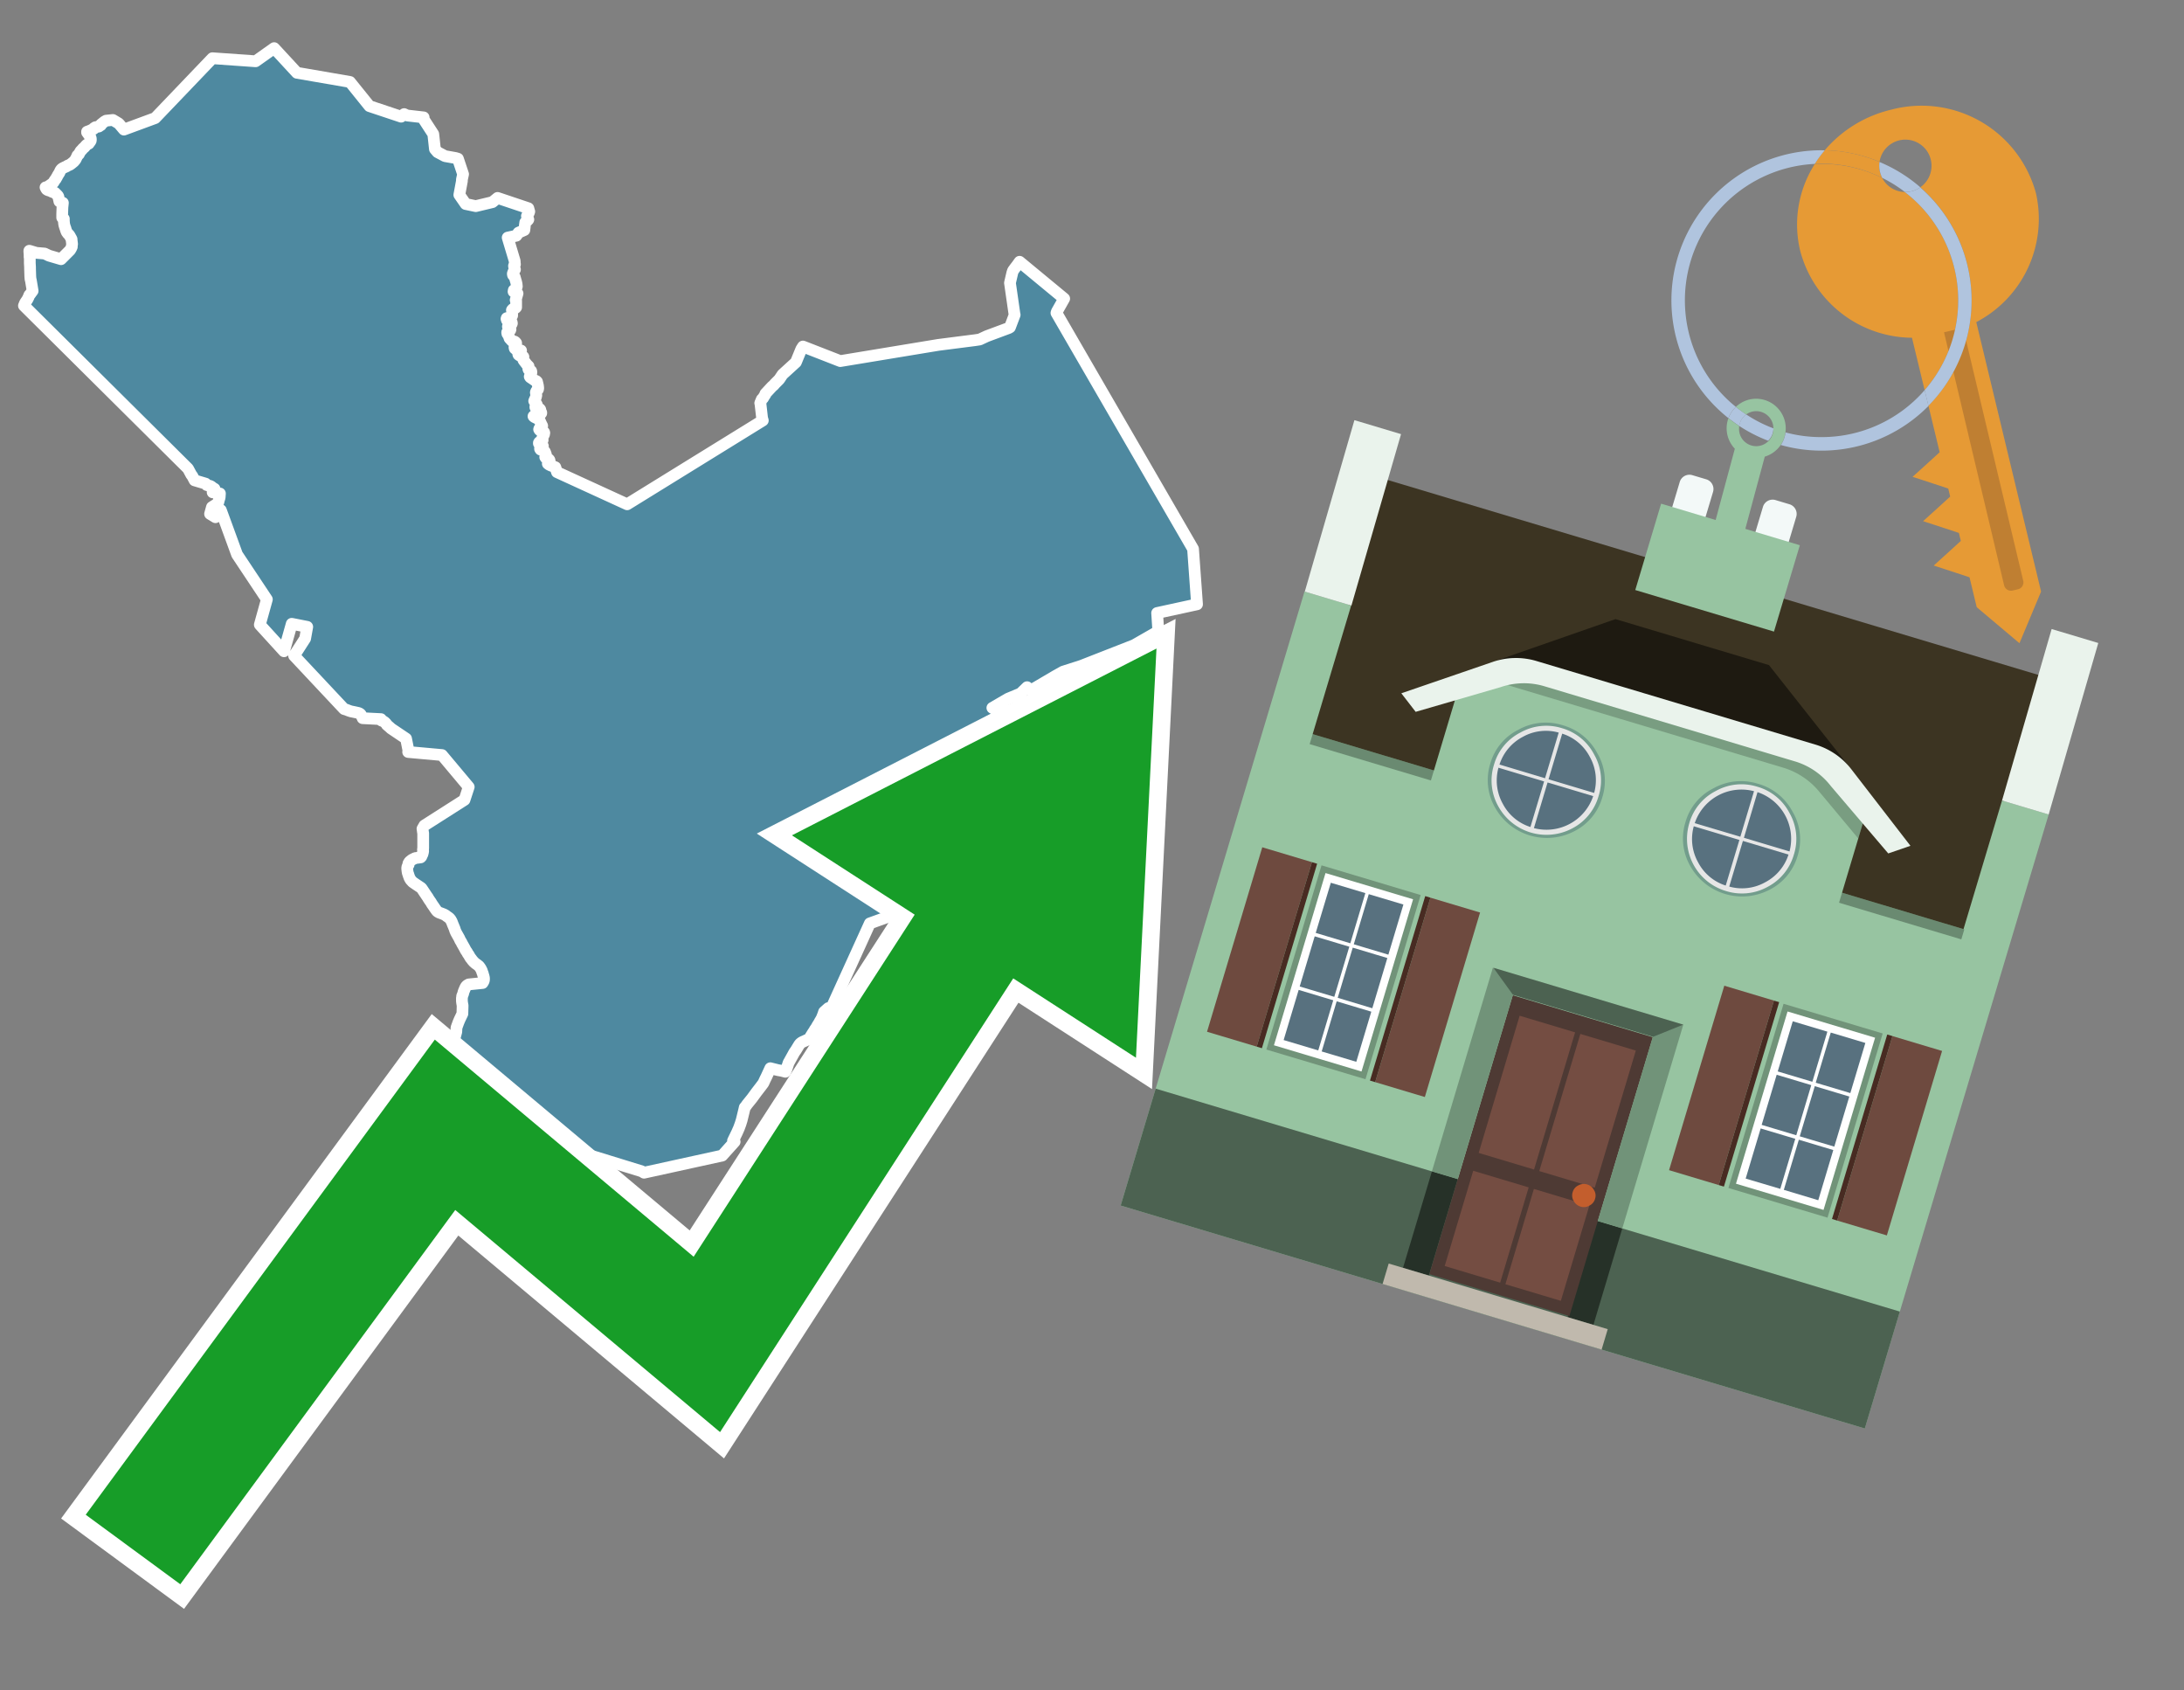 <svg id="Text" xmlns="http://www.w3.org/2000/svg" width="93.05" height="72" viewBox="0 0 93.05 72"><rect x="0" y="0" width="93.05" height="72" fill="#808080" stroke="none"/><polygon points="1.02,13.02 1.07,12.9 1.11,12.84 1.17,12.75 1.2,12.69 1.22,12.65 1.23,12.62 1.25,12.57 1.28,12.54 1.33,12.47 1.39,12.39 1.35,12.15 1.32,11.97 1.31,11.92 1.3,11.89 1.29,11.77 1.28,11.45 1.28,11.38 1.27,11.21 1.27,11.07 1.27,11.01 1.26,10.94 1.26,10.85 1.25,10.72 1.25,10.68 1.55,10.77 1.9,10.8 2.09,10.89 2.6,11.04 2.99,10.65 3.01,10.61 3.03,10.58 3.06,10.51 3.06,10.45 3.07,10.42 3.07,10.38 3.06,10.3 3.05,10.22 3.05,10.19 3.03,10.15 2.99,10.08 2.95,10.01 2.92,9.98 2.89,9.95 2.84,9.88 2.82,9.83 2.8,9.77 2.79,9.73 2.77,9.68 2.74,9.58 2.73,9.52 2.72,9.41 2.72,9.32 2.65,9.27 2.65,9.12 2.66,8.83 2.67,8.74 2.68,8.64 2.53,8.58 2.52,8.53 2.51,8.49 2.49,8.39 2.48,8.36 2.46,8.33 2.39,8.26 2.34,8.21 2.22,8.17 2.14,8.13 2.04,8.1 1.99,8.07 1.97,8.04 1.94,7.98 2.06,7.95 2.08,7.92 2.14,7.88 2.21,7.83 2.27,7.78 2.29,7.75 2.33,7.68 2.38,7.62 2.39,7.59 2.42,7.55 2.46,7.47 2.53,7.36 2.57,7.27 2.59,7.24 2.61,7.21 2.66,7.17 2.76,7.12 2.83,7.09 2.89,7.05 2.97,7.02 3.04,6.97 3.15,6.88 3.18,6.84 3.21,6.81 3.27,6.69 3.3,6.62 3.36,6.57 3.38,6.53 3.43,6.44 3.49,6.38 3.54,6.32 3.6,6.27 3.65,6.21 3.7,6.16 3.78,6.12 3.8,6.09 3.83,6.05 3.86,6.01 3.87,5.98 3.87,5.95 3.87,5.91 3.86,5.87 3.85,5.84 3.79,5.75 3.74,5.68 3.71,5.64 3.71,5.61 3.82,5.57 3.99,5.49 4,5.46 4.06,5.42 4.21,5.39 4.25,5.36 4.3,5.33 4.3,5.3 4.4,5.22 4.45,5.18 4.52,5.14 4.81,5.11 5.06,5.26 5.28,5.52 6.61,5.03 9.05,2.48 10.89,2.61 11.68,2.05 12.65,3.1 14.91,3.49 15.74,4.52 17.09,4.97 17.22,4.86 17.28,4.89 17.35,4.92 18.05,5 18.05,5.08 18.46,5.71 18.53,6.35 18.64,6.48 18.96,6.65 19.41,6.73 19.51,6.76 19.73,7.42 19.68,7.65 19.68,7.71 19.57,8.3 19.84,8.69 20.27,8.78 20.98,8.61 21.2,8.43 22.51,8.87 22.54,8.98 22.55,9.01 22.54,9.04 22.53,9.07 22.45,9.2 22.46,9.23 22.51,9.35 22.49,9.38 22.38,9.47 22.36,9.61 22.36,9.64 22.34,9.8 22.09,9.91 22,10.04 21.63,10.12 21.93,11.12 21.93,11.18 21.94,11.26 21.9,11.32 21.9,11.35 21.94,11.48 21.88,11.57 21.85,11.65 21.85,11.69 21.86,11.72 21.93,11.8 21.94,11.84 21.99,12.01 22.01,12.1 22.02,12.2 22.01,12.23 22,12.26 21.99,12.29 21.93,12.33 21.89,12.36 21.88,12.42 22.05,12.5 21.97,12.78 21.99,12.81 21.99,12.87 21.99,12.94 21.99,12.97 21.99,13.05 21.99,13.09 21.96,13.12 21.87,13.15 21.83,13.18 21.81,13.21 21.82,13.24 21.82,13.3 21.82,13.44 21.78,13.49 21.75,13.52 21.59,13.55 21.58,13.58 21.59,13.61 21.6,13.64 21.71,13.68 21.8,13.72 21.81,13.77 21.8,13.8 21.68,13.84 21.65,13.87 21.64,13.91 21.73,14 21.75,14.03 21.74,14.06 21.66,14.09 21.63,14.12 21.61,14.15 21.61,14.19 21.62,14.22 21.66,14.27 21.69,14.35 21.7,14.38 21.71,14.41 21.81,14.52 21.93,14.55 21.97,14.58 21.99,14.61 21.99,14.64 21.95,14.72 21.92,14.79 21.93,14.84 22,14.9 22.2,14.93 22.18,14.96 22.15,14.99 22.1,15.04 22.08,15.08 22.09,15.11 22.13,15.14 22.27,15.17 22.3,15.2 22.29,15.23 22.29,15.27 22.29,15.31 22.31,15.35 22.41,15.48 22.44,15.52 22.49,15.57 22.52,15.6 22.52,15.63 22.52,15.66 22.51,15.71 22.52,15.74 22.58,15.77 22.63,15.8 22.64,15.83 22.64,15.88 22.63,15.91 22.59,15.98 22.58,16.01 22.57,16.04 22.59,16.07 22.78,16.2 22.85,16.23 22.88,16.26 22.89,16.3 22.92,16.43 22.93,16.52 22.93,16.55 22.92,16.59 22.88,16.62 22.86,16.65 22.84,16.68 22.83,16.72 22.85,16.84 22.83,16.92 22.76,17.08 22.8,17.12 22.87,17.23 22.83,17.27 22.81,17.32 22.81,17.35 22.88,17.39 23,17.42 23.02,17.45 23.02,17.48 23.03,17.52 23.06,17.57 23.06,17.6 23,17.67 22.98,17.7 22.83,17.64 22.73,17.73 22.76,17.76 22.92,17.84 22.97,17.88 23.01,17.94 23.02,17.98 23.04,18.02 23.06,18.06 23.08,18.1 23.1,18.14 23.09,18.18 23.03,18.22 22.98,18.26 22.97,18.29 22.99,18.32 23.15,18.38 23.18,18.41 23.19,18.44 23.18,18.47 23.18,18.5 23.11,18.64 23.11,18.68 23.12,18.74 23.11,18.77 23.09,18.8 22.98,18.83 22.96,18.86 22.96,18.89 23.01,18.92 23.09,18.96 23.13,19 23.12,19.03 23.03,19.06 23.01,19.09 23.01,19.12 23.03,19.15 23.16,19.19 23.2,19.22 23.22,19.25 23.23,19.28 23.26,19.36 23.25,19.39 23.24,19.42 23.23,19.47 23.25,19.5 23.39,19.57 23.41,19.6 23.42,19.64 23.41,19.67 23.37,19.72 23.34,19.75 23.39,19.79 23.47,19.83 23.58,19.87 23.66,19.9 23.73,20.11 26.72,21.48 32.5,17.91 32.47,17.81 32.4,17.2 32.39,17.17 32.44,17.05 32.45,17.02 32.47,16.99 32.51,16.96 32.55,16.89 32.61,16.8 32.61,16.77 32.87,16.49 32.9,16.46 32.97,16.4 33.01,16.35 33.19,16.17 33.22,16.13 33.24,16.1 33.34,15.95 33.91,15.43 34.14,14.87 34.21,14.76 35.8,15.38 39.98,14.69 41.54,14.49 41.74,14.46 42.04,14.32 42.98,13.97 43.03,13.94 43.23,13.41 43.22,13.37 43.03,12.05 43.13,11.62 43.16,11.53 43.24,11.42 43.34,11.29 43.44,11.15 45.34,12.72 45.03,13.27 45.01,13.33 50.83,23.38 51,25.74 49.3,26.11 49.35,26.89 48.32,27.48 46.07,28.36 45.29,28.61 44.97,28.79 43.95,29.39 43.82,29.33 43.76,29.27 43.48,29.54 42.95,29.76 42.28,30.15 42.82,30.47 43.19,30.9 43.2,30.95 43.07,31.06 42.88,31.23 42.67,31.42 42.6,31.49 42.57,31.52 42.51,31.59 42.47,31.63 42.38,31.72 42.3,31.79 42.27,31.82 41.91,31.56 41.28,31.67 41.19,31.76 41.3,31.9 41.15,32.85 41.46,33.88 41.15,34.1 41.14,34.17 41.1,34.24 40.47,35.27 40.27,35.6 40.41,35.73 40.6,35.98 40.69,36.11 40.86,36.34 40.9,36.67 40.94,37.05 40.81,37.32 40.69,37.51 40.63,37.6 40.58,37.69 40.57,37.73 40.56,37.76 40.49,37.89 40.49,37.93 40.43,38.04 40.38,38.1 39.12,38.59 37.06,39.33 35.36,43.07 35.3,43.01 35.3,42.97 35.29,42.94 35.11,43.1 35.1,43.13 35.07,43.22 35.03,43.32 35.02,43.35 34.96,43.46 34.94,43.49 34.88,43.6 34.84,43.66 34.8,43.73 34.76,43.8 34.72,43.85 34.69,43.91 34.64,43.98 34.61,44.03 34.56,44.11 34.54,44.14 34.53,44.17 34.51,44.21 34.47,44.24 34.41,44.28 34.26,44.35 34.19,44.38 34.14,44.41 34.09,44.45 34.05,44.5 33.91,44.73 33.84,44.83 33.78,44.94 33.68,45.12 33.62,45.23 33.6,45.26 33.51,45.53 33.46,45.65 33.31,45.61 33.14,45.58 32.82,45.5 32.65,45.87 32.61,45.95 32.59,45.99 32.54,46.1 32.52,46.14 32.4,46.3 32.23,46.52 32.04,46.78 31.83,47.04 31.76,47.14 31.73,47.17 31.71,47.26 31.6,47.71 31.55,47.87 31.48,48.06 31.4,48.24 31.23,48.59 31.3,48.63 30.77,49.22 27.44,49.95 27.34,49.89 18.9,47.29 18.77,47.33 18.77,47.23 18.76,47.09 18.73,47 18.71,46.94 18.7,46.85 18.66,46.66 18.64,46.56 18.63,46.47 18.62,46.4 18.63,46.35 18.66,46.27 18.59,46.2 18.57,46.03 18.57,45.78 18.58,45.71 18.61,45.37 18.62,45.32 18.62,45.29 18.66,45.2 18.67,45.17 18.72,45.08 18.75,45.02 18.77,44.97 18.81,44.87 18.87,44.8 18.92,44.77 19.1,44.7 19.18,44.66 19.23,44.62 19.27,44.57 19.28,44.54 19.44,43.95 19.45,43.77 19.53,43.55 19.58,43.43 19.7,43.18 19.71,42.83 19.7,42.78 19.69,42.72 19.68,42.64 19.68,42.61 19.68,42.56 19.68,42.5 19.69,42.47 19.69,42.43 19.73,42.33 19.75,42.25 19.76,42.22 19.79,42.15 19.81,42.1 19.84,42.04 19.86,42.01 19.9,41.97 19.97,41.93 20.56,41.87 20.59,41.82 20.61,41.78 20.62,41.73 20.62,41.66 20.61,41.61 20.6,41.57 20.58,41.51 20.57,41.46 20.55,41.42 20.54,41.39 20.53,41.35 20.51,41.31 20.49,41.27 20.46,41.22 20.43,41.18 20.41,41.15 20.37,41.12 20.32,41.08 20.26,41.04 20.17,40.96 20.15,40.93 20.11,40.89 20.09,40.85 20.05,40.81 20.02,40.76 19.99,40.71 19.97,40.67 19.93,40.62 19.9,40.56 19.88,40.53 19.85,40.49 19.77,40.34 19.73,40.27 19.69,40.2 19.65,40.12 19.61,40.06 19.57,39.97 19.52,39.88 19.48,39.81 19.43,39.72 19.39,39.63 19.37,39.56 19.34,39.49 19.32,39.44 19.29,39.37 19.26,39.29 19.24,39.24 19.22,39.21 19.2,39.17 19.15,39.11 19.1,39.07 19.04,39.03 18.99,38.99 18.92,38.95 18.82,38.91 18.71,38.87 18.64,38.83 18.61,38.8 18.58,38.76 18.53,38.69 18.49,38.63 18.4,38.5 18.36,38.43 18.31,38.36 18.25,38.27 18.23,38.23 18.18,38.16 18.08,38.01 17.98,37.86 17.95,37.82 17.71,37.66 17.58,37.57 17.49,37.47 17.47,37.43 17.45,37.4 17.44,37.37 17.41,37.29 17.4,37.25 17.38,37.2 17.37,37.16 17.36,37.1 17.35,37.01 17.35,36.95 17.36,36.92 17.37,36.89 17.41,36.83 17.4,36.78 17.43,36.73 17.45,36.7 17.55,36.62 17.63,36.58 17.69,36.55 17.92,36.52 17.95,36.49 17.97,36.44 18,36.38 18.02,36.3 18.03,36.24 18.02,36.18 18.03,36.14 18.03,36.08 18.03,36.03 18.03,35.93 18.03,35.89 18.03,35.84 18.03,35.77 18.03,35.68 18.03,35.64 18.03,35.57 18.03,35.53 18.03,35.49 18.02,35.44 18.01,35.36 18,35.3 18.08,35.16 19.79,34.07 19.97,33.52 18.83,32.16 17.39,32.03 17.4,31.96 17.3,31.46 16.66,31.03 16.63,31 16.48,30.87 16.46,30.83 16.43,30.8 16.39,30.76 16.33,30.72 16.25,30.69 16.24,30.66 16.23,30.63 15.45,30.59 15.43,30.54 15.37,30.43 15.34,30.4 15.28,30.37 15.1,30.33 14.95,30.3 14.86,30.27 14.76,30.23 14.66,30.2 12.53,27.93 13,27.2 13.09,26.7 12.43,26.57 12.1,27.74 11.07,26.61 11.37,25.53 10.1,23.62 9.41,21.73 9.36,21.78 9.33,21.83 9.22,21.92 9.21,21.96 9.2,21.99 9.18,22.03 8.95,21.89 9.03,21.6 9.28,21.44 9.3,21.4 9.33,21.28 9.35,21.22 9.36,21.17 9.37,21.02 9.06,20.97 9.06,20.9 9.1,20.85 9.14,20.82 9.07,20.78 9.01,20.73 8.96,20.7 8.81,20.66 8.79,20.63 8.76,20.6 8.66,20.57 8.29,20.46 8.19,20.27 8.15,20.22 8.01,19.96 " fill="#4e89a0" stroke="#fff" stroke-linejoin="round" stroke-width="0.5"/><polygon points="49.272 27.624 33.741 35.58 38.97 38.959 29.553 53.529 18.525 44.281 3.652 64.518 7.681 67.479 19.396 51.538 30.678 60.999 43.169 41.673 48.398 45.053 49.272 27.624" fill="none" stroke="#fff" stroke-miterlimit="10" stroke-width="1.5"/><polygon points="49.272 27.624 33.741 35.58 38.97 38.959 29.553 53.529 18.525 44.281 3.652 64.518 7.681 67.479 19.396 51.538 30.678 60.999 43.169 41.673 48.398 45.053 49.272 27.624" fill="#179d28"/><path d="M80.19,7.577a1.16,1.16,0,0,1-.094-.251,1.114,1.114,0,0,1-.018-.429A6.367,6.367,0,0,0,77.743,6.4a5.269,5.269,0,0,0-.423.577c.1,0,.192-.007.288-.007A5.794,5.794,0,0,1,80.19,7.577Z" fill="#e69a35"/><path d="M77.608,6.4A6.394,6.394,0,0,0,73.64,17.81a1.26,1.26,0,0,1,.317-.48A5.821,5.821,0,0,1,77.32,6.981a5.269,5.269,0,0,1,.423-.577Z" fill="#b0c4de"/><path d="M84.2,13.72a4.962,4.962,0,0,0,2.545-5.48,5.047,5.047,0,0,0-6.179-3.566A5.322,5.322,0,0,0,77.743,6.4a6.367,6.367,0,0,1,2.335.493,1.114,1.114,0,1,1,1.736,1.084,6.392,6.392,0,0,1,.347,9.3l.479,1.985-.438.4-.716.648.92.3.6.2.082.341-.438.4-.716.648.92.3.605.2.082.341-.438.4-.716.649.92.3.605.2.307,1.274,1.821,1.534.921-2.2Z" fill="#e69a35"/><path d="M81.154,8.179a1.115,1.115,0,0,1-.964-.6,5.794,5.794,0,0,0-2.582-.6c-.1,0-.192,0-.288.007a4.783,4.783,0,0,0-.625,3.685,4.962,4.962,0,0,0,4.765,3.715L82,16.617a5.82,5.82,0,0,0-.846-8.438Z" fill="#e69a35"/><path d="M74.1,18.142a6.386,6.386,0,0,0,1.232.63.73.73,0,0,0,.224-.527h0a5.783,5.783,0,0,1-1.159-.593A.733.733,0,0,0,74.1,18.142Z" fill="#b0c4de"/><path d="M74.4,17.652q-.228-.152-.44-.322a1.26,1.26,0,0,0-.317.48c.148.117.3.228.46.332A.733.733,0,0,1,74.4,17.652Z" fill="#b0c4de"/><path d="M74.824,16.984a1.257,1.257,0,0,0-.867.346c.141.114.288.222.44.322a.731.731,0,0,1,1.159.593h0a.732.732,0,1,1-1.463,0,.7.7,0,0,1,.007-.1c-.158-.1-.312-.215-.46-.332a1.258,1.258,0,0,0,.273,1.3l-.979,3.635,1.275.341.98-3.639a1.266,1.266,0,0,0,.681-.5,1.249,1.249,0,0,0,.2-.538,1.328,1.328,0,0,0,.012-.168A1.262,1.262,0,0,0,74.824,16.984Z" fill="#97c4a1"/><path d="M85.974,25.1l-.226.053a.3.3,0,0,1-.362-.223l-2.56-10.777.81-.193L86.2,24.736A.3.3,0,0,1,85.974,25.1Z" fill="#bf7f32"/><path d="M80.1,7.326a1.16,1.16,0,0,0,.094.251,5.833,5.833,0,0,1,.964.6,1.137,1.137,0,0,0,.287-.031,1.108,1.108,0,0,0,.373-.167A6.371,6.371,0,0,0,80.078,6.9,1.114,1.114,0,0,0,80.1,7.326Z" fill="#b0c4de"/><path d="M77.608,18.618a5.836,5.836,0,0,1-1.534-.2,1.24,1.24,0,0,1-.2.537,6.4,6.4,0,0,0,6.291-1.666L82,16.617A5.807,5.807,0,0,1,77.608,18.618Z" fill="#b0c4de"/><path d="M81.814,7.981a1.108,1.108,0,0,1-.373.167,1.137,1.137,0,0,1-.287.031A5.82,5.82,0,0,1,82,16.617l.161.667a6.392,6.392,0,0,0-.347-9.3Z" fill="#b0c4de"/><polygon points="83.79 39.753 55.78 31.364 58.988 20.404 86.964 28.783 83.79 39.753 83.79 39.753" fill="#3c3422" fill-rule="evenodd"/><polygon points="81.705 53.32 87.284 34.692 85.297 34.097 83.656 39.575 55.926 31.269 57.567 25.791 55.579 25.196 47.746 51.348 79.451 60.844 81.705 53.32" fill="#97c4a1" fill-rule="evenodd"/><rect x="69.522" y="21.148" width="0.444" height="28.983" transform="translate(15.592 92.226) rotate(-73.326)" opacity="0.3"/><polygon points="87.284 34.692 85.297 34.097 87.411 26.793 89.398 27.388 87.284 34.692 87.284 34.692" fill="#eaf3ec" fill-rule="evenodd"/><polygon points="57.578 25.794 55.591 25.199 57.705 17.896 59.692 18.491 57.578 25.794 57.578 25.794" fill="#eaf3ec" fill-rule="evenodd"/><polygon points="79.451 60.844 80.943 55.865 49.238 46.369 47.747 51.348 79.451 60.844 79.451 60.844" fill="#4c6251" fill-rule="evenodd"/><path d="M71.566,20.528l-.522,1.743,1.418.425.523-1.744a.432.432,0,0,0-.289-.536l-.593-.177A.431.431,0,0,0,71.566,20.528Z" fill="#f3f9f8" fill-rule="evenodd"/><path d="M75.111,21.589l-.522,1.743,1.418.425.522-1.743a.43.43,0,0,0-.289-.536l-.593-.178A.43.43,0,0,0,75.111,21.589Z" fill="#f3f9f8" fill-rule="evenodd"/><polygon points="75.368 28.329 68.829 26.37 63.807 28.121 78.733 32.591 75.368 28.329" fill="#1e1a11"/><polygon points="78.248 32.422 64.442 28.287 62.236 28.998 60.064 36.247 77.453 41.455 79.651 34.116 78.248 32.422" fill="#97c4a1"/><path d="M77.74,32.516S65.088,28.725,65,28.7l-.938.43,11.892,3.562a3.175,3.175,0,0,1,1.532,1l1.685,2.02.327-1.09Z" fill-rule="evenodd" opacity="0.2"/><path d="M77.35,31.716,65.458,28.154a3.041,3.041,0,0,0-1.854.037l-3.9,1.339.611.79,3.626-1.054a3.045,3.045,0,0,1,1.855-.037l10.673,3.2A3.028,3.028,0,0,1,78,33.477l2.45,2.874.945-.325-2.518-3.26A3.036,3.036,0,0,0,77.35,31.716Z" fill="#eaf3ec"/><polygon points="76.683 23.223 70.773 21.453 69.671 25.132 75.581 26.902 76.683 23.223 76.683 23.223" fill="#97c4a1" fill-rule="evenodd"/><g id="Symbol_9_0_Layer2_0_MEMBER_8_MEMBER_21_MEMBER_0_FILL" data-name="Symbol 9 0 Layer2 0 MEMBER 8 MEMBER 21 MEMBER 0 FILL"><path d="M66.584,30.892a2.39,2.39,0,0,0-1.891.189,2.317,2.317,0,0,0-1.2,1.448A2.345,2.345,0,0,0,63.7,34.4a2.528,2.528,0,0,0,3.367,1.008,2.339,2.339,0,0,0,1.2-1.447,2.313,2.313,0,0,0-.208-1.87A2.394,2.394,0,0,0,66.584,30.892Z" fill="#729d8c"/></g><g id="Symbol_9_0_Layer2_0_MEMBER_8_MEMBER_21_MEMBER_1_FILL" data-name="Symbol 9 0 Layer2 0 MEMBER 8 MEMBER 21 MEMBER 1 FILL"><path d="M66.547,31.016a2.241,2.241,0,0,0-1.769.185,2.213,2.213,0,0,0-1.127,1.376,2.239,2.239,0,0,0,.185,1.768,2.341,2.341,0,0,0,3.145.942,2.234,2.234,0,0,0,1.126-1.376,2.207,2.207,0,0,0-.185-1.768A2.237,2.237,0,0,0,66.547,31.016Z" fill="#e6e6e6"/></g><g id="Symbol_9_0_Layer2_0_MEMBER_8_MEMBER_21_MEMBER_2_MEMBER_0_FILL" data-name="Symbol 9 0 Layer2 0 MEMBER 8 MEMBER 21 MEMBER 2 MEMBER 0 FILL"><path d="M65.787,33.284,63.843,32.7a2.036,2.036,0,0,0,.186,1.539,2.015,2.015,0,0,0,1.175.986Z" fill="#58717f"/></g><g id="Symbol_9_0_Layer2_0_MEMBER_8_MEMBER_21_MEMBER_2_MEMBER_1_FILL" data-name="Symbol 9 0 Layer2 0 MEMBER 8 MEMBER 21 MEMBER 2 MEMBER 1 FILL"><path d="M65.827,33.148l.582-1.944a2.01,2.01,0,0,0-1.523.178,2.037,2.037,0,0,0-1,1.183Z" fill="#58717f"/></g><g id="Symbol_9_0_Layer2_0_MEMBER_8_MEMBER_21_MEMBER_2_MEMBER_2_FILL" data-name="Symbol 9 0 Layer2 0 MEMBER 8 MEMBER 21 MEMBER 2 MEMBER 2 FILL"><path d="M67.878,33.91l-1.943-.582-.582,1.944a2.1,2.1,0,0,0,2.525-1.362Z" fill="#58717f"/></g><g id="Symbol_9_0_Layer2_0_MEMBER_8_MEMBER_21_MEMBER_2_MEMBER_3_FILL" data-name="Symbol 9 0 Layer2 0 MEMBER 8 MEMBER 21 MEMBER 2 MEMBER 3 FILL"><path d="M66.558,31.249l-.582,1.943,1.943.582a2.031,2.031,0,0,0-.186-1.539A2.009,2.009,0,0,0,66.558,31.249Z" fill="#58717f"/></g><g id="Symbol_9_0_Layer2_0_MEMBER_8_MEMBER_21_MEMBER_0_FILL-2" data-name="Symbol 9 0 Layer2 0 MEMBER 8 MEMBER 21 MEMBER 0 FILL"><path d="M74.9,33.384a2.4,2.4,0,0,0-1.891.189,2.316,2.316,0,0,0-1.2,1.448,2.341,2.341,0,0,0,.209,1.87A2.527,2.527,0,0,0,75.387,37.9a2.345,2.345,0,0,0,1.2-1.447,2.314,2.314,0,0,0-.209-1.87A2.389,2.389,0,0,0,74.9,33.384Z" fill="#729d8c"/></g><g id="Symbol_9_0_Layer2_0_MEMBER_8_MEMBER_21_MEMBER_1_FILL-2" data-name="Symbol 9 0 Layer2 0 MEMBER 8 MEMBER 21 MEMBER 1 FILL"><path d="M74.867,33.508a2.239,2.239,0,0,0-1.768.185,2.21,2.21,0,0,0-1.127,1.376,2.316,2.316,0,0,0,1.564,2.883,2.261,2.261,0,0,0,1.765-.173A2.237,2.237,0,0,0,76.428,36.4a2.209,2.209,0,0,0-.185-1.769A2.239,2.239,0,0,0,74.867,33.508Z" fill="#e6e6e6"/></g><g id="Symbol_9_0_Layer2_0_MEMBER_8_MEMBER_21_MEMBER_2_MEMBER_0_FILL-2" data-name="Symbol 9 0 Layer2 0 MEMBER 8 MEMBER 21 MEMBER 2 MEMBER 0 FILL"><path d="M74.107,35.776l-1.943-.582a2.031,2.031,0,0,0,.186,1.539,2.009,2.009,0,0,0,1.175.986Z" fill="#58717f"/></g><g id="Symbol_9_0_Layer2_0_MEMBER_8_MEMBER_21_MEMBER_2_MEMBER_1_FILL-2" data-name="Symbol 9 0 Layer2 0 MEMBER 8 MEMBER 21 MEMBER 2 MEMBER 1 FILL"><path d="M74.148,35.64,74.73,33.7a2.1,2.1,0,0,0-2.525,1.362Z" fill="#58717f"/></g><g id="Symbol_9_0_Layer2_0_MEMBER_8_MEMBER_21_MEMBER_2_MEMBER_2_FILL-2" data-name="Symbol 9 0 Layer2 0 MEMBER 8 MEMBER 21 MEMBER 2 MEMBER 2 FILL"><path d="M76.2,36.4l-1.943-.582-.582,1.944a2.015,2.015,0,0,0,1.523-.178A2.036,2.036,0,0,0,76.2,36.4Z" fill="#58717f"/></g><g id="Symbol_9_0_Layer2_0_MEMBER_8_MEMBER_21_MEMBER_2_MEMBER_3_FILL-2" data-name="Symbol 9 0 Layer2 0 MEMBER 8 MEMBER 21 MEMBER 2 MEMBER 3 FILL"><path d="M74.879,33.741,74.3,35.684l1.943.582a2.1,2.1,0,0,0-1.361-2.525Z" fill="#58717f"/></g><polygon points="51.426 43.946 53.542 44.58 55.896 36.723 53.78 36.089 51.426 43.946 51.426 43.946" fill="#6e4a3f" fill-rule="evenodd"/><polygon points="53.542 44.58 53.764 44.647 56.117 36.789 55.896 36.723 53.542 44.58 53.542 44.58" fill="#482b22" fill-rule="evenodd"/><polygon points="60.706 46.726 58.59 46.092 60.943 38.235 63.059 38.868 60.706 46.726 60.706 46.726" fill="#6e4a3f" fill-rule="evenodd"/><polygon points="58.59 46.092 58.368 46.026 60.722 38.168 60.943 38.235 58.59 46.092 58.59 46.092" fill="#482b22" fill-rule="evenodd"/><rect x="53.146" y="39.209" width="8.19" height="4.408" transform="translate(1.145 84.365) rotate(-73.326)" fill="#719379"/><polygon points="60.205 38.304 56.474 37.187 54.277 44.522 58.008 45.639 60.205 38.304 60.205 38.304" fill="#fff" fill-rule="evenodd"/><path d="M59.792,38.527l-.64,2.136-1.474-.442.639-2.135,1.475.441Zm-1.621-.485-.64,2.136-1.474-.442L56.7,37.6l1.474.442Zm-2.158,1.84,1.475.441-.64,2.136-1.474-.441.639-2.136Zm-.683,2.282,1.474.441-.639,2.136L54.69,44.3l.64-2.135Zm.981,2.621.639-2.136,1.475.442-.64,2.135-1.474-.441Zm2.158-1.84L56.994,42.5l.64-2.136,1.474.442-.639,2.136Z" fill="#58717f" fill-rule="evenodd"/><polygon points="80.39 52.621 78.274 51.988 80.628 44.13 82.743 44.764 80.39 52.621 80.39 52.621" fill="#6e4a3f" fill-rule="evenodd"/><polygon points="78.274 51.988 78.053 51.921 80.406 44.064 80.628 44.13 78.274 51.988 78.274 51.988" fill="#482b22" fill-rule="evenodd"/><polygon points="71.111 49.842 73.227 50.476 75.58 42.619 73.464 41.985 71.111 49.842 71.111 49.842" fill="#6e4a3f" fill-rule="evenodd"/><polygon points="73.227 50.476 73.448 50.542 75.802 42.685 75.58 42.619 73.227 50.476 73.227 50.476" fill="#482b22" fill-rule="evenodd"/><rect x="72.83" y="45.105" width="8.19" height="4.408" transform="translate(9.534 107.426) rotate(-73.326)" fill="#719379"/><polygon points="76.159 43.083 79.889 44.2 77.692 51.535 73.962 50.418 76.159 43.083 76.159 43.083" fill="#fff" fill-rule="evenodd"/><path d="M76.381,43.5l1.475.442-.64,2.135-1.475-.441.64-2.136ZM78,43.981l1.474.442-.64,2.136-1.474-.442L78,43.981Zm.791,2.724-.64,2.135L76.679,48.4l.64-2.136,1.474.442Zm-.684,2.282-.639,2.135L76,50.68l.64-2.135,1.474.442Zm-2.26,1.65L74.375,50.2l.639-2.135,1.475.441-.64,2.136Zm-.791-2.724.64-2.135,1.474.441-.639,2.136-1.475-.442Z" fill="#58717f" fill-rule="evenodd"/><polygon points="67.888 56.431 69.118 52.323 68.019 51.994 66.789 56.102 67.888 56.431 67.888 56.431" fill="#263128" fill-rule="evenodd"/><polygon points="60.877 54.331 62.108 50.223 61.007 49.894 59.776 54.002 60.877 54.331 60.877 54.331" fill="#263128" fill-rule="evenodd"/><g id="Symbol_9_0_Layer2_0_MEMBER_8_MEMBER_12_MEMBER_0_FILL" data-name="Symbol 9 0 Layer2 0 MEMBER 8 MEMBER 12 MEMBER 0 FILL"><path d="M70.418,44.178l-5.965-1.786L60.9,54.27l5.964,1.786Z" fill="#4e3a34"/></g><g id="Symbol_9_0_Layer2_0_MEMBER_8_MEMBER_12_MEMBER_1_MEMBER_0_FILL" data-name="Symbol 9 0 Layer2 0 MEMBER 8 MEMBER 12 MEMBER 1 MEMBER 0 FILL"><path d="M65.358,49.815l1.75-5.843-2.363-.708L63,49.107Z" fill="#744d42"/></g><g id="Symbol_9_0_Layer2_0_MEMBER_8_MEMBER_12_MEMBER_1_MEMBER_1_FILL" data-name="Symbol 9 0 Layer2 0 MEMBER 8 MEMBER 12 MEMBER 1 MEMBER 1 FILL"><path d="M67.331,44.039l-1.75,5.842,2.364.708,1.75-5.842Z" fill="#744d42"/></g><g id="Symbol_9_0_Layer2_0_MEMBER_8_MEMBER_12_MEMBER_2_MEMBER_0_FILL" data-name="Symbol 9 0 Layer2 0 MEMBER 8 MEMBER 12 MEMBER 2 MEMBER 0 FILL"><path d="M63.915,54.633l1.215-4.058-2.363-.707-1.215,4.057Z" fill="#744d42"/></g><g id="Symbol_9_0_Layer2_0_MEMBER_8_MEMBER_12_MEMBER_2_MEMBER_1_FILL" data-name="Symbol 9 0 Layer2 0 MEMBER 8 MEMBER 12 MEMBER 2 MEMBER 1 FILL"><path d="M66.5,55.407l1.215-4.057-2.363-.708L64.138,54.7Z" fill="#744d42"/></g><g id="Symbol_9_0_Layer2_0_MEMBER_8_MEMBER_13_FILL" data-name="Symbol 9 0 Layer2 0 MEMBER 8 MEMBER 13 FILL"><path d="M67.959,51.058a.439.439,0,0,0-.045-.367.487.487,0,0,0-.669-.2.445.445,0,0,0-.239.282.457.457,0,0,0,.041.378.481.481,0,0,0,.293.242.459.459,0,0,0,.377-.042A.453.453,0,0,0,67.959,51.058Z" fill="#c35e2d"/></g><g id="Symbol_9_0_Layer2_0_MEMBER_8_MEMBER_14_FILL" data-name="Symbol 9 0 Layer2 0 MEMBER 8 MEMBER 14 FILL"><path d="M64.557,42.047l-.951-.833-2.6,8.68,1.1.329Z" fill="#719379"/></g><g id="Symbol_9_0_Layer2_0_MEMBER_8_MEMBER_15_FILL" data-name="Symbol 9 0 Layer2 0 MEMBER 8 MEMBER 15 FILL"><path d="M71.718,43.643l-1.2.19L68.072,52.01l1.046.313Z" fill="#719379"/></g><g id="Symbol_9_0_Layer2_0_MEMBER_8_MEMBER_16_FILL" data-name="Symbol 9 0 Layer2 0 MEMBER 8 MEMBER 16 FILL"><path d="M63.627,41.22l.836,1.156,5.961,1.786,1.294-.519Z" fill="#4c6251"/></g><polygon points="58.905 54.69 59.166 53.819 68.498 56.614 68.237 57.485 58.905 54.69 58.905 54.69" fill="#c0b9ad" fill-rule="evenodd"/></svg>